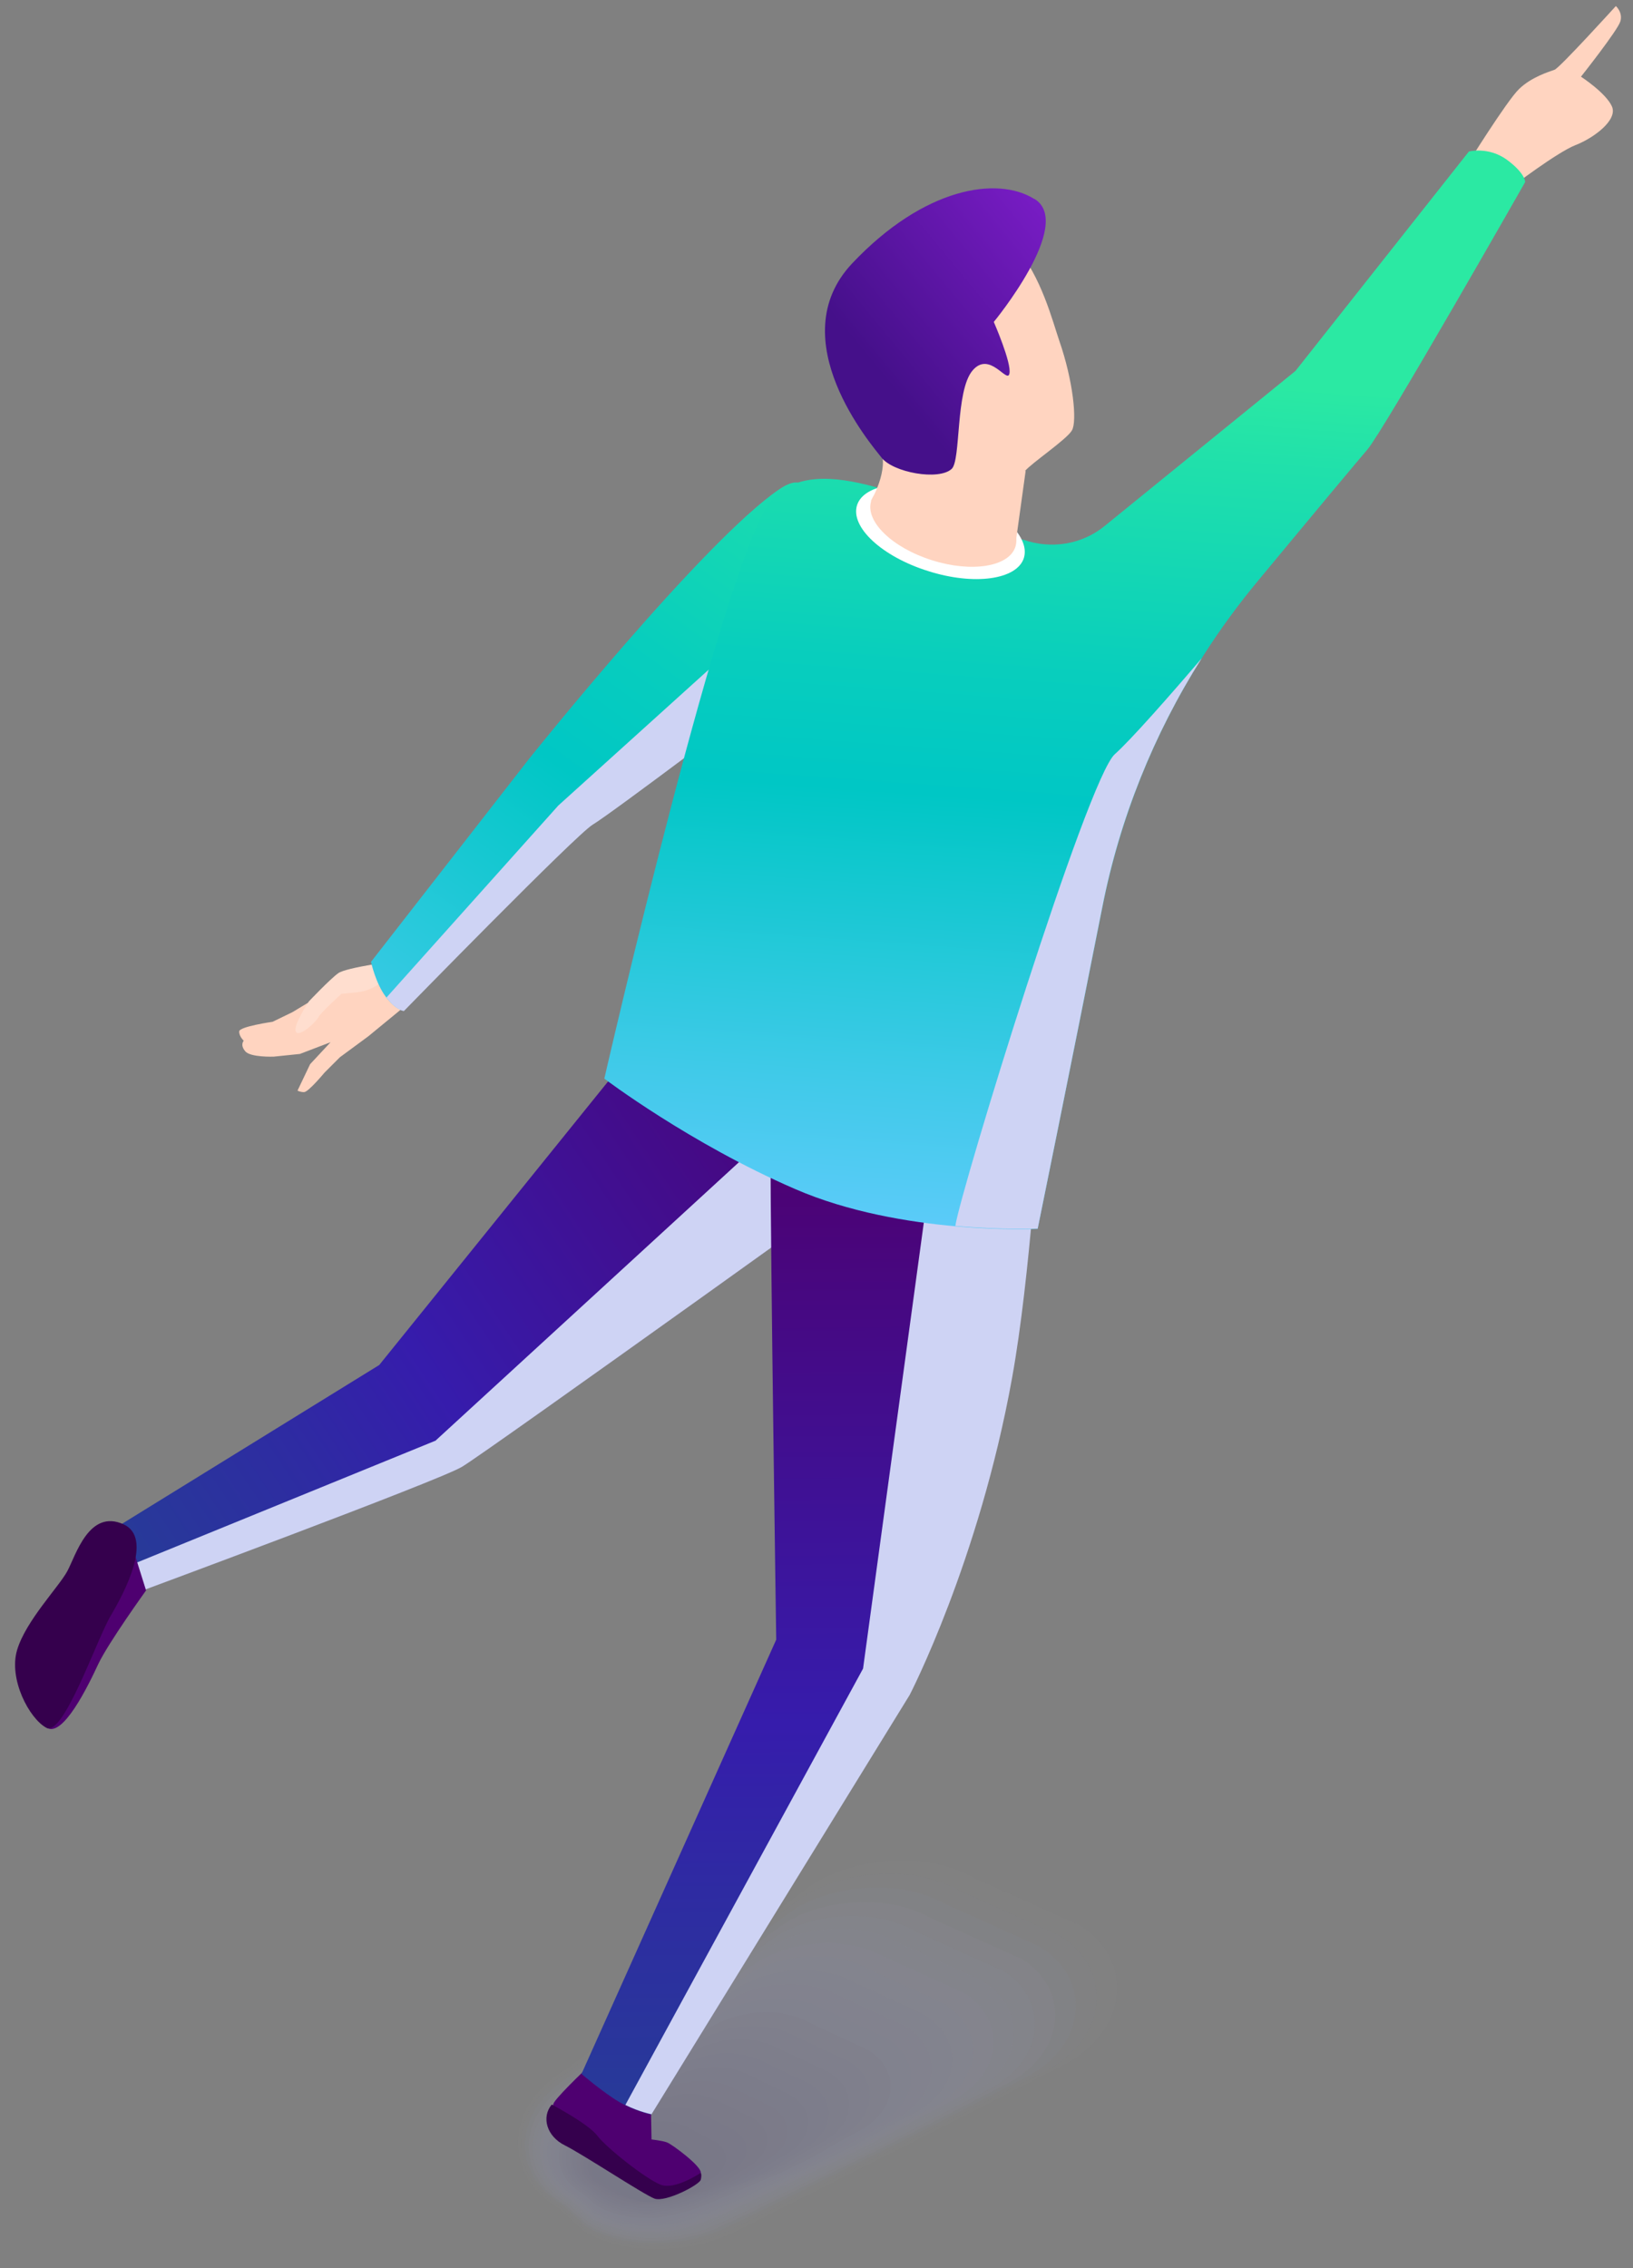 <svg width="90" height="125" viewBox="0 0 90 125" fill="none" xmlns="http://www.w3.org/2000/svg">
<rect x="0" y="0" width="90" height="125" fill="#808080" stroke="none"/>
<g opacity="0.2">
<path opacity="0.05" d="M59.292 105.948C60.733 106.776 61.578 108.101 61.578 109.575C61.578 111.181 60.584 112.689 58.845 113.699L56.162 115.074L53.612 116.382L49.935 118.253C49.902 118.253 41.025 122.758 40.991 122.758C40.163 123.222 39.219 123.57 38.225 123.769C37.563 123.901 36.867 123.967 36.172 123.967C34.681 123.967 33.29 123.62 32.214 123.007L30.822 121.732C29.381 120.903 28.537 119.578 28.537 118.104C28.537 116.498 29.53 114.991 31.269 113.98L33.969 111.943L36.354 110.138C36.354 110.138 44.9 103.729 44.933 103.729C46.308 102.95 48.014 102.52 49.753 102.52C50.415 102.52 51.044 102.586 51.641 102.718C52.403 102.884 53.115 103.149 53.711 103.497L59.292 105.998V105.948Z" fill="#ABB2E2"/>
<path opacity="0.1" d="M58.249 106.593C59.64 107.388 60.435 108.663 60.435 110.071C60.435 111.611 59.491 113.052 57.818 114.029C57.818 114.029 55.251 115.337 55.234 115.354L52.783 116.613C52.783 116.613 49.272 118.401 49.255 118.401C49.189 118.418 40.726 122.691 40.66 122.674C39.865 123.122 38.954 123.436 38.01 123.618C37.381 123.734 36.702 123.784 36.039 123.784C34.615 123.784 33.257 123.436 32.246 122.857L30.905 121.631C29.514 120.836 28.719 119.561 28.719 118.153C28.719 116.613 29.663 115.172 31.319 114.195C31.319 114.195 33.886 112.257 33.919 112.24L36.205 110.518C36.205 110.518 44.386 104.406 44.453 104.406C45.778 103.661 47.417 103.264 49.073 103.264C49.703 103.264 50.316 103.33 50.895 103.462C51.607 103.611 52.303 103.876 52.883 104.208L58.232 106.609L58.249 106.593Z" fill="#A7ADDF"/>
<path opacity="0.14" d="M57.189 107.222C58.514 107.984 59.292 109.21 59.292 110.551C59.292 112.025 58.398 113.417 56.808 114.344C56.791 114.361 54.373 115.603 54.34 115.619L52.005 116.828C52.005 116.828 48.66 118.534 48.61 118.534C48.511 118.567 40.445 122.609 40.362 122.592C39.6 123.006 38.739 123.304 37.811 123.47C37.215 123.586 36.553 123.619 35.94 123.619C34.598 123.619 33.273 123.271 32.313 122.708L31.038 121.532C29.713 120.77 28.934 119.561 28.934 118.22C28.934 116.746 29.828 115.354 31.419 114.427C31.435 114.41 33.87 112.572 33.903 112.555L36.089 110.899C36.089 110.899 43.923 105.069 44.006 105.086C45.281 104.39 46.838 104.009 48.428 104.026C49.041 104.026 49.62 104.092 50.167 104.208C50.846 104.357 51.525 104.606 52.071 104.92L57.189 107.222V107.222Z" fill="#A3A9DC"/>
<path opacity="0.19" d="M56.145 107.854C57.421 108.582 58.149 109.742 58.166 111.034C58.166 112.441 57.321 113.766 55.797 114.677C55.781 114.694 53.479 115.87 53.446 115.903L51.21 117.062C51.21 117.062 48.013 118.685 47.964 118.702C47.848 118.735 40.179 122.561 40.064 122.528C39.335 122.925 38.507 123.19 37.629 123.356C37.066 123.455 36.42 123.488 35.84 123.488C34.565 123.488 33.29 123.14 32.379 122.61L31.153 121.501C29.878 120.772 29.149 119.613 29.133 118.337C29.133 116.93 29.977 115.605 31.484 114.71C31.501 114.677 33.82 112.938 33.853 112.922L35.94 111.332C36.056 111.265 43.409 105.8 43.542 105.817C44.751 105.154 46.258 104.806 47.782 104.823C48.361 104.823 48.924 104.889 49.438 105.005C50.084 105.138 50.746 105.403 51.26 105.684L56.145 107.887V107.854Z" fill="#9FA4D8"/>
<path opacity="0.24" d="M55.102 108.485C56.328 109.18 57.023 110.29 57.04 111.515C57.056 112.857 56.245 114.132 54.787 114.994C54.754 115.027 52.585 116.136 52.551 116.169L50.431 117.296C50.431 117.296 47.401 118.836 47.334 118.852C47.185 118.902 39.931 122.496 39.782 122.463C39.087 122.827 38.291 123.076 37.463 123.225C36.934 123.324 36.304 123.341 35.758 123.341C34.565 123.341 33.323 122.993 32.462 122.496L31.286 121.436C30.077 120.741 29.365 119.631 29.348 118.422C29.331 117.08 30.143 115.822 31.584 114.944C31.617 114.911 33.803 113.271 33.853 113.238L35.84 111.731C35.973 111.648 42.946 106.497 43.111 106.514C44.27 105.884 45.711 105.553 47.152 105.586C47.699 105.586 48.229 105.669 48.726 105.768C49.322 105.901 49.968 106.149 50.448 106.431L55.102 108.534V108.485Z" fill="#9BA0D5"/>
<path opacity="0.29" d="M54.042 109.129C55.201 109.792 55.864 110.852 55.88 111.995C55.897 113.27 55.135 114.479 53.76 115.307C53.727 115.34 51.673 116.4 51.624 116.417L49.603 117.493C49.603 117.493 46.738 118.951 46.655 118.967C46.473 119.017 39.633 122.396 39.451 122.346C38.788 122.677 38.026 122.909 37.248 123.042C36.751 123.124 36.138 123.141 35.625 123.141C34.499 123.141 33.29 122.793 32.495 122.329L31.368 121.319C30.209 120.657 29.547 119.613 29.53 118.454C29.513 117.179 30.275 115.97 31.65 115.141C31.683 115.108 33.737 113.551 33.803 113.518L35.691 112.077C35.857 111.978 42.432 107.142 42.631 107.159C43.74 106.579 45.098 106.264 46.473 106.297C47.003 106.297 47.5 106.38 47.98 106.479C48.543 106.595 49.173 106.844 49.62 107.109L54.042 109.113V109.129Z" fill="#979BD2"/>
<path opacity="0.33" d="M52.999 109.757C54.108 110.386 54.738 111.38 54.754 112.473C54.787 113.682 54.059 114.842 52.75 115.62C52.717 115.67 50.796 116.647 50.73 116.68L48.825 117.707C48.825 117.707 46.109 119.081 46.026 119.115C45.811 119.181 39.368 122.328 39.169 122.278C38.54 122.593 37.811 122.791 37.083 122.924C36.619 123.007 36.023 123.007 35.542 123.007C34.499 123.007 33.323 122.659 32.578 122.228L31.518 121.284C30.425 120.655 29.779 119.661 29.762 118.568C29.729 117.359 30.458 116.216 31.75 115.421C31.799 115.372 33.721 113.914 33.787 113.881L35.575 112.506C35.774 112.39 41.952 107.869 42.184 107.885C43.244 107.339 44.535 107.057 45.827 107.091C46.324 107.091 46.804 107.173 47.252 107.273C47.782 107.389 48.394 107.637 48.809 107.869L52.999 109.774V109.757Z" fill="#9397CF"/>
<path opacity="0.38" d="M51.955 110.386C52.998 110.983 53.595 111.927 53.628 112.953C53.661 114.096 52.982 115.189 51.74 115.951C51.69 116.001 49.901 116.928 49.835 116.961L48.03 117.939C47.947 117.988 45.479 119.23 45.38 119.264C45.132 119.33 39.103 122.261 38.871 122.195C38.275 122.477 37.596 122.659 36.884 122.775C36.453 122.841 35.873 122.824 35.426 122.824C34.449 122.824 33.323 122.477 32.627 122.079L31.617 121.185C30.573 120.589 29.977 119.644 29.944 118.618C29.911 117.475 30.59 116.382 31.816 115.636C31.865 115.587 33.671 114.212 33.753 114.179L35.443 112.871C35.658 112.738 41.455 108.531 41.72 108.548C42.73 108.051 43.956 107.786 45.181 107.819C45.645 107.819 46.092 107.902 46.523 108.001C47.02 108.117 47.599 108.349 47.997 108.581L51.955 110.386V110.386Z" fill="#8F92CC"/>
<path opacity="0.43" d="M50.895 111.015C51.889 111.579 52.452 112.473 52.485 113.434C52.519 114.51 51.873 115.537 50.73 116.266C50.68 116.315 49.007 117.177 48.925 117.226L47.235 118.154C47.136 118.203 44.834 119.363 44.718 119.396C44.436 119.479 38.822 122.178 38.573 122.112C38.01 122.377 37.364 122.526 36.702 122.625C36.304 122.692 35.741 122.659 35.327 122.659C34.433 122.659 33.34 122.311 32.694 121.93L31.733 121.085C30.756 120.522 30.176 119.644 30.16 118.667C30.127 117.591 30.756 116.564 31.899 115.852C31.948 115.785 33.638 114.527 33.721 114.477L35.311 113.251C35.559 113.102 40.975 109.21 41.256 109.227C42.217 108.763 43.36 108.531 44.519 108.581C44.966 108.597 45.38 108.664 45.778 108.746C46.225 108.846 46.805 109.078 47.169 109.293L50.895 110.999V111.015Z" fill="#8B8EC9"/>
<path opacity="0.48" d="M49.852 111.646C50.779 112.176 51.326 113.004 51.342 113.915C51.376 114.925 50.779 115.902 49.703 116.581C49.653 116.647 48.113 117.442 48.014 117.492L46.423 118.386C46.308 118.453 44.188 119.513 44.055 119.546C43.74 119.628 38.54 122.113 38.258 122.03C37.712 122.262 37.116 122.394 36.503 122.494C36.139 122.543 35.592 122.51 35.211 122.51C34.383 122.51 33.323 122.162 32.743 121.815L31.832 121.036C30.905 120.506 30.375 119.678 30.342 118.767C30.309 117.757 30.888 116.796 31.965 116.101C32.031 116.034 33.571 114.859 33.671 114.809L35.161 113.65C35.426 113.484 40.461 109.907 40.792 109.923C41.703 109.492 42.78 109.294 43.856 109.343C44.27 109.36 44.668 109.426 45.032 109.509C45.446 109.608 46.009 109.84 46.341 110.022L49.835 111.629L49.852 111.646Z" fill="#8789C6"/>
<path opacity="0.52" d="M48.808 112.292C49.686 112.789 50.183 113.567 50.216 114.412C50.249 115.356 49.703 116.267 48.693 116.929C48.626 116.996 47.218 117.741 47.119 117.791L45.645 118.635C45.529 118.701 43.575 119.679 43.426 119.728C43.078 119.828 38.275 122.08 37.977 121.997C37.463 122.213 36.9 122.312 36.337 122.395C36.006 122.444 35.476 122.395 35.145 122.395C34.399 122.395 33.373 122.047 32.843 121.732L31.981 121.004C31.12 120.507 30.607 119.745 30.574 118.884C30.541 117.94 31.07 117.029 32.064 116.383C32.13 116.317 33.555 115.223 33.671 115.174L35.062 114.081C35.36 113.915 39.997 110.636 40.362 110.652C41.206 110.271 42.233 110.089 43.227 110.139C43.608 110.155 43.989 110.222 44.337 110.305C44.718 110.387 45.248 110.619 45.562 110.785L48.825 112.292H48.808Z" fill="#8385C2"/>
<path opacity="0.57" d="M47.765 112.921C48.577 113.384 49.057 114.113 49.09 114.891C49.14 115.769 48.626 116.63 47.699 117.243C47.633 117.309 46.341 117.989 46.241 118.055L44.867 118.85C44.734 118.933 42.946 119.81 42.797 119.86C42.432 119.959 38.027 121.997 37.695 121.897C37.215 122.079 36.702 122.162 36.155 122.228C35.857 122.262 35.344 122.212 35.045 122.212C34.366 122.212 33.389 121.864 32.909 121.582L32.114 120.903C31.302 120.44 30.839 119.728 30.789 118.949C30.739 118.071 31.236 117.227 32.164 116.614C32.23 116.531 33.538 115.554 33.654 115.488L34.946 114.477C35.277 114.295 39.517 111.331 39.915 111.347C40.71 110.999 41.654 110.85 42.598 110.9C42.962 110.917 43.293 110.983 43.625 111.066C43.956 111.148 44.486 111.364 44.751 111.529L47.782 112.937L47.765 112.921Z" fill="#7F80BF"/>
<path opacity="0.62" d="M46.705 113.55C47.467 113.981 47.897 114.643 47.947 115.372C47.997 116.183 47.533 116.978 46.672 117.558C46.589 117.641 45.43 118.254 45.314 118.32L44.055 119.065C43.906 119.148 42.299 119.96 42.134 119.993C41.736 120.109 37.745 121.914 37.38 121.815C36.933 121.964 36.453 122.03 35.956 122.08C35.691 122.113 35.194 122.046 34.929 122.046C34.333 122.046 33.389 121.699 32.958 121.45L32.213 120.837C31.468 120.407 31.021 119.744 30.988 119.032C30.938 118.221 31.385 117.426 32.23 116.863C32.312 116.78 33.488 115.885 33.621 115.819L34.813 114.875C35.161 114.676 39.02 112.01 39.451 112.043C40.196 111.745 41.074 111.596 41.935 111.662C42.266 111.695 42.581 111.745 42.879 111.828C43.177 111.894 43.691 112.126 43.922 112.258L46.721 113.567L46.705 113.55Z" fill="#7B7CBC"/>
<path opacity="0.67" d="M45.662 114.182C46.357 114.579 46.771 115.192 46.804 115.855C46.854 116.6 46.44 117.345 45.645 117.875C45.562 117.958 44.535 118.521 44.403 118.587L43.244 119.283C43.094 119.366 41.654 120.095 41.471 120.144C41.041 120.26 37.463 121.85 37.066 121.751C36.652 121.883 36.205 121.916 35.758 121.966C35.526 121.999 35.045 121.9 34.813 121.9C34.283 121.9 33.389 121.552 33.008 121.337L32.313 120.774C31.617 120.376 31.22 119.78 31.17 119.117C31.12 118.372 31.518 117.643 32.296 117.097C32.379 116.998 33.439 116.203 33.571 116.12L34.664 115.242C35.045 115.027 38.523 112.675 38.971 112.708C39.666 112.443 40.478 112.327 41.256 112.393C41.554 112.426 41.852 112.493 42.117 112.559C42.382 112.625 42.863 112.84 43.078 112.956L45.645 114.165L45.662 114.182Z" fill="#7777B9"/>
<path opacity="0.71" d="M44.618 114.826C45.264 115.191 45.629 115.754 45.678 116.35C45.728 117.046 45.364 117.708 44.651 118.221C44.569 118.304 43.658 118.801 43.525 118.884L42.482 119.546C42.316 119.646 41.041 120.275 40.859 120.325C40.395 120.457 37.215 121.815 36.801 121.699C36.42 121.799 36.006 121.815 35.608 121.849C35.41 121.865 34.962 121.766 34.747 121.766C34.3 121.766 33.422 121.418 33.108 121.219L32.462 120.706C31.832 120.341 31.451 119.795 31.402 119.199C31.352 118.52 31.7 117.857 32.395 117.344C32.478 117.244 33.406 116.549 33.555 116.449L34.548 115.638C34.962 115.406 38.043 113.369 38.523 113.402C39.169 113.17 39.898 113.087 40.61 113.17C40.892 113.203 41.14 113.269 41.405 113.336C41.637 113.402 42.101 113.601 42.283 113.717L44.618 114.826V114.826Z" fill="#7373B6"/>
<path opacity="0.76" d="M43.558 115.455C44.138 115.786 44.486 116.283 44.535 116.829C44.585 117.459 44.27 118.071 43.625 118.535C43.525 118.634 42.747 119.065 42.598 119.148L41.654 119.761C41.488 119.86 40.379 120.407 40.163 120.456C39.666 120.589 36.9 121.732 36.453 121.616C36.105 121.698 35.741 121.682 35.377 121.698C35.211 121.698 34.781 121.599 34.598 121.599C34.217 121.599 33.389 121.251 33.124 121.086L32.545 120.638C31.965 120.307 31.634 119.81 31.584 119.28C31.518 118.668 31.832 118.055 32.462 117.591C32.561 117.492 33.356 116.879 33.522 116.779L34.416 116.051C34.847 115.802 37.546 114.08 38.06 114.113C38.656 113.931 39.319 113.865 39.964 113.947C40.213 113.98 40.445 114.047 40.677 114.096C40.859 114.146 41.322 114.361 41.472 114.444L43.575 115.455H43.558Z" fill="#6F6EB3"/>
<path opacity="0.81" d="M42.515 116.085C43.045 116.383 43.343 116.83 43.393 117.311C43.459 117.874 43.177 118.42 42.598 118.851C42.498 118.95 41.836 119.315 41.687 119.414L40.859 119.977C40.676 120.076 39.732 120.54 39.517 120.606C38.987 120.756 36.635 121.666 36.155 121.534C35.84 121.584 35.509 121.534 35.178 121.567C35.045 121.567 34.631 121.451 34.482 121.451C34.184 121.451 33.389 121.103 33.174 120.971L32.644 120.573C32.13 120.275 31.816 119.845 31.766 119.364C31.7 118.818 31.965 118.271 32.528 117.841C32.627 117.725 33.306 117.211 33.472 117.112L34.267 116.449C34.731 116.184 37.033 114.777 37.596 114.81C38.142 114.661 38.739 114.628 39.302 114.71C39.517 114.743 39.732 114.81 39.931 114.859C40.08 114.909 40.511 115.108 40.643 115.174L42.515 116.085Z" fill="#6B6AB0"/>
<path opacity="0.86" d="M41.471 116.714C41.935 116.979 42.217 117.377 42.266 117.791C42.333 118.287 42.101 118.768 41.604 119.165C41.505 119.281 40.975 119.579 40.809 119.679L40.08 120.192C39.882 120.308 39.12 120.672 38.888 120.739C38.325 120.888 36.37 121.583 35.873 121.451C35.592 121.484 35.294 121.467 35.012 121.418C34.913 121.434 34.515 121.285 34.399 121.285C34.168 121.285 33.422 120.937 33.257 120.838L32.776 120.49C32.313 120.225 32.048 119.844 31.981 119.43C31.915 118.95 32.13 118.453 32.611 118.072C32.727 117.956 33.273 117.542 33.439 117.426L34.135 116.83C34.631 116.548 36.536 115.455 37.132 115.488C37.612 115.389 38.142 115.373 38.639 115.455C38.838 115.488 39.02 115.555 39.186 115.604C39.302 115.638 39.716 115.836 39.815 115.886L41.455 116.714H41.471Z" fill="#6765AC"/>
<path opacity="0.9" d="M40.412 117.359C40.826 117.591 41.057 117.922 41.124 118.287C41.19 118.717 41.008 119.148 40.577 119.512C40.461 119.628 40.064 119.877 39.882 119.96L39.252 120.423C39.053 120.539 38.457 120.821 38.209 120.887C37.613 121.053 36.072 121.516 35.542 121.367C35.294 121.367 35.029 121.334 34.797 121.268C34.731 121.268 34.35 121.119 34.284 121.119C34.135 121.119 33.406 120.771 33.306 120.705L32.876 120.423C32.478 120.191 32.23 119.877 32.164 119.512C32.097 119.098 32.263 118.668 32.677 118.303C32.793 118.171 33.207 117.856 33.406 117.74L34.002 117.227C34.516 116.929 36.039 116.15 36.669 116.183C37.099 116.117 37.563 116.134 37.977 116.217C38.143 116.25 38.292 116.316 38.441 116.366C38.507 116.382 38.921 116.598 38.971 116.631L40.379 117.359H40.412Z" fill="#6361A9"/>
<path opacity="0.95" d="M39.368 117.987C39.716 118.186 39.931 118.468 39.998 118.766C40.064 119.13 39.915 119.495 39.567 119.826C39.451 119.942 39.169 120.124 38.987 120.223L38.474 120.654C38.258 120.786 37.828 120.969 37.579 121.035C36.967 121.217 35.824 121.449 35.261 121.3C35.045 121.267 34.83 121.217 34.631 121.151C34.598 121.151 34.234 120.985 34.201 120.985C34.118 120.985 33.439 120.621 33.389 120.604L33.008 120.372C32.66 120.174 32.462 119.909 32.395 119.627C32.313 119.279 32.445 118.898 32.776 118.584C32.892 118.451 33.191 118.219 33.389 118.103L33.886 117.656C34.433 117.341 35.575 116.878 36.221 116.911C36.602 116.878 37 116.911 37.348 117.01C37.48 117.043 37.612 117.11 37.745 117.159C37.778 117.159 38.159 117.375 38.192 117.391L39.368 118.021V117.987Z" fill="#5F5CA6"/>
<path d="M34.432 121.002L33.108 120.274C32.279 119.793 32.379 118.949 33.339 118.402L33.754 118.021C34.714 117.475 36.172 117.409 37 117.889L38.325 118.618C39.153 119.098 39.053 119.943 38.093 120.489L37.679 120.87C36.718 121.417 35.261 121.483 34.432 121.002Z" fill="#5B58A3"/>
</g>
<path d="M23.005 54.888L20.305 57.107L18.732 58.267L17.887 59.111C17.887 59.111 16.993 60.188 16.761 60.188C16.529 60.188 16.397 60.105 16.397 60.105L17.092 58.648L18.219 57.438L16.529 58.084L15.088 58.233C15.088 58.233 13.797 58.283 13.515 57.935C13.217 57.587 13.432 57.356 13.432 57.356C13.432 57.356 13.167 57.107 13.184 56.842C13.184 56.577 15.022 56.312 15.022 56.312L16.115 55.782L19.163 53.944L21.995 53.348L22.988 54.904L23.005 54.888Z" fill="#FFD4C0"/>
<path d="M21.862 52.95C21.862 52.95 19.096 53.315 18.649 53.629C18.202 53.944 17.026 55.186 17.026 55.186C17.026 55.186 16.099 56.577 16.314 56.875C16.529 57.173 17.457 56.279 17.556 56.047C17.672 55.815 18.815 54.772 18.815 54.772L19.66 54.689C20.67 54.59 21.531 53.894 21.829 52.934L21.862 52.95Z" fill="#FFDECF"/>
<path d="M20.454 53.034C20.454 53.034 20.703 54.194 21.266 54.939C21.829 55.684 22.243 55.701 22.243 55.701C22.243 55.701 31.717 45.995 32.644 45.432C33.721 44.786 42.283 38.311 42.283 38.311C42.283 38.311 47.136 24.117 42.946 26.966C38.755 29.814 29.183 41.789 29.183 41.789L20.454 53.001V53.034Z" fill="url(#paint0_linear_4156_59903)"/>
<g style="mix-blend-mode:multiply">
<path d="M43.989 32.45L30.773 44.391L21.299 54.975C21.846 55.703 22.26 55.72 22.26 55.72C22.26 55.72 31.733 46.014 32.661 45.451C33.737 44.805 42.3 38.33 42.3 38.33C42.3 38.33 43.31 35.382 44.006 32.434L43.989 32.45Z" fill="#CED3F4"/>
</g>
<path d="M36.105 120.723C36.983 120.79 38.623 120.111 38.623 119.73C38.623 119.349 37.033 118.173 36.768 118.074C36.52 117.974 35.907 117.908 35.907 117.908L35.874 116.036C35.874 116.036 34.698 115.208 34.035 114.662C33.373 114.115 32.627 113.701 32.627 113.701C32.627 113.701 30.905 115.324 30.557 115.838C30.209 116.351 30.905 117.328 32.346 118.09C33.787 118.852 35.658 120.674 36.105 120.707V120.723Z" fill="#4E0070"/>
<path d="M30.408 115.984C29.829 116.68 30.127 117.74 31.137 118.237C32.164 118.75 35.46 120.936 36.073 121.168C36.685 121.384 38.557 120.406 38.623 120.125C38.689 119.843 38.623 119.744 38.623 119.744C38.623 119.744 37.215 120.705 36.42 120.406C35.626 120.108 33.423 118.369 32.926 117.707C32.429 117.044 30.408 115.984 30.408 115.984V115.984Z" fill="#35004D"/>
<path d="M7.652 87.714C7.652 87.714 24.148 81.603 25.456 80.825C26.781 80.046 50.945 62.689 50.945 62.689L36.42 55.998L20.901 75.227L6.708 83.988L7.635 87.714H7.652Z" fill="url(#paint1_linear_4156_59903)"/>
<g style="mix-blend-mode:multiply">
<path d="M24.032 79.385L7.271 86.225L7.652 87.732C7.652 87.732 24.148 81.62 25.456 80.842C26.781 80.064 50.945 62.706 50.945 62.706L45.115 60.023L24.015 79.385H24.032Z" fill="#CED3F4"/>
</g>
<path d="M44.022 57.24C44.022 57.24 42.465 57.704 42.465 63.368C42.465 69.032 42.78 90.364 42.78 90.364L32.048 114.297C32.048 114.297 33.224 115.307 34.118 115.837C35.012 116.35 35.874 116.532 35.874 116.532L50.1 93.428C50.1 93.428 53.926 86.058 55.748 75.939C56.758 70.374 57.272 61.43 57.272 61.43L44.006 57.257L44.022 57.24Z" fill="url(#paint2_linear_4156_59903)"/>
<path d="M8.05 87.65C8.05 87.65 5.963 90.548 5.416 91.708C4.87 92.883 3.445 95.832 2.551 95.202C1.657 94.573 6.956 84.172 6.956 84.172L8.05 87.65V87.65Z" fill="#4E0070"/>
<path d="M6.807 84.005C8.447 84.751 6.89 87.715 6.095 89.057C5.317 90.382 3.495 95.731 2.551 95.218C1.607 94.704 0.464 92.535 0.944 90.928C1.425 89.322 3.247 87.45 3.71 86.589C4.174 85.728 4.903 83.144 6.807 84.005V84.005Z" fill="#35004D"/>
<g style="mix-blend-mode:multiply">
<path d="M51.309 64.481L47.566 91.958L34.466 116.006C35.228 116.387 35.907 116.519 35.907 116.519L50.133 93.415C50.133 93.415 53.959 86.045 55.781 75.926C56.791 70.361 57.305 61.417 57.305 61.417L51.078 59.463L51.326 64.481H51.309Z" fill="#CED3F4"/>
</g>
<path d="M80.774 9.211L83.291 10.321C83.291 10.321 85.808 8.4 86.819 8.002C87.846 7.605 89.171 6.611 88.839 5.866C88.508 5.12 87.133 4.226 87.133 4.226C87.133 4.226 89.154 1.676 89.303 1.179C89.452 0.682 89.055 0.334 89.055 0.334C89.055 0.334 85.958 3.746 85.676 3.845C85.394 3.945 84.401 4.243 83.722 4.905C83.043 5.551 80.774 9.211 80.774 9.211V9.211Z" fill="#FFD4C0"/>
<path d="M84.053 10.007C84.053 10.007 84.053 9.543 83.042 8.798C82.032 8.069 80.956 8.35 80.956 8.35L71.399 20.441L60.882 28.987C59.624 30.014 57.934 30.279 56.411 29.748C56.411 29.748 56.394 29.748 56.377 29.748C50.481 27.728 45.148 24.763 42.581 27.48C40.014 30.196 33.306 59.444 33.306 59.444C33.306 59.444 38.027 63.022 43.807 65.523C49.703 68.09 57.189 67.725 57.189 67.725C57.189 67.725 59.06 58.55 60.75 50.02C62.058 43.396 65.006 37.218 69.312 32.034C72.26 28.473 75.01 25.177 75.358 24.78C76.269 23.72 84.053 10.04 84.053 10.04V10.007Z" fill="url(#paint3_linear_4156_59903)"/>
<path d="M56.427 30.756C56.046 31.949 53.678 32.28 51.144 31.469C48.61 30.674 46.854 29.05 47.235 27.841C47.616 26.649 49.984 26.318 52.519 27.129C55.053 27.924 56.808 29.547 56.427 30.756Z" fill="white"/>
<path d="M55.964 30.128C55.616 31.238 53.545 31.569 51.359 30.874C49.157 30.178 47.666 28.721 48.014 27.611C48.361 26.501 50.432 26.17 52.618 26.866C54.821 27.561 56.311 29.019 55.964 30.128Z" fill="#FFD4C0"/>
<path d="M56.526 25.956L55.947 30.13L47.997 27.612C47.997 27.612 49.041 25.857 48.511 24.747C47.98 23.637 42.217 18.569 49.041 13.75C55.881 8.93 57.636 16.599 58.382 18.785C59.143 20.971 59.375 23.223 59.077 23.72C58.795 24.217 56.841 25.526 56.493 25.956H56.526Z" fill="#FFD4C0"/>
<path d="M57.023 10.968C59.226 12.342 54.771 17.742 54.771 17.742C54.771 17.742 55.765 20.011 55.632 20.59C55.516 21.17 54.539 19.299 53.595 20.425C52.651 21.551 52.966 25.36 52.452 25.84C51.74 26.503 49.206 26.039 48.577 25.211C48.063 24.549 43.012 18.702 46.97 14.512C50.929 10.322 54.97 9.692 57.007 10.968H57.023Z" fill="url(#paint4_linear_4156_59903)"/>
<g style="mix-blend-mode:multiply">
<path d="M61.446 41.559C59.922 42.884 52.933 65.64 52.651 67.561C55.285 67.793 57.189 67.71 57.189 67.71C57.189 67.71 59.061 58.535 60.75 50.005C61.711 45.12 63.582 40.466 66.232 36.275C64.51 38.296 62.307 40.797 61.446 41.559V41.559Z" fill="#CED3F4"/>
</g>
<defs>
<linearGradient id="paint0_linear_4156_59903" x1="14.608" y1="68.981" x2="49.041" y2="21.1" gradientUnits="userSpaceOnUse">
<stop stop-color="#66CCFF"/>
<stop offset="0.2" stop-color="#42CAEA"/>
<stop offset="0.53" stop-color="#00C7C5"/>
<stop offset="0.67" stop-color="#08CEBD"/>
<stop offset="0.91" stop-color="#20E0AB"/>
<stop offset="1" stop-color="#2BE9A3"/>
</linearGradient>
<linearGradient id="paint1_linear_4156_59903" x1="5.979" y1="85.064" x2="47.334" y2="57.489" gradientUnits="userSpaceOnUse">
<stop stop-color="#273B98"/>
<stop offset="0.23" stop-color="#2E2BA2"/>
<stop offset="0.4" stop-color="#361CAC"/>
<stop offset="0.77" stop-color="#440B88"/>
<stop offset="1" stop-color="#4E0070"/>
</linearGradient>
<linearGradient id="paint2_linear_4156_59903" x1="44.867" y1="116.632" x2="44.486" y2="62.606" gradientUnits="userSpaceOnUse">
<stop stop-color="#273B98"/>
<stop offset="0.23" stop-color="#2E2BA2"/>
<stop offset="0.4" stop-color="#361CAC"/>
<stop offset="0.77" stop-color="#440B88"/>
<stop offset="1" stop-color="#4E0070"/>
</linearGradient>
<linearGradient id="paint3_linear_4156_59903" x1="56.063" y1="70.988" x2="59.706" y2="20.49" gradientUnits="userSpaceOnUse">
<stop stop-color="#66CCFF"/>
<stop offset="0.2" stop-color="#42CAEA"/>
<stop offset="0.53" stop-color="#00C7C5"/>
<stop offset="0.67" stop-color="#08CEBD"/>
<stop offset="0.91" stop-color="#20E0AB"/>
<stop offset="1" stop-color="#2BE9A3"/>
</linearGradient>
<linearGradient id="paint4_linear_4156_59903" x1="47.583" y1="21.866" x2="59.475" y2="12.044" gradientUnits="userSpaceOnUse">
<stop offset="0.1" stop-color="#45108A"/>
<stop offset="1" stop-color="#7C1DC9"/>
</linearGradient>
</defs>
</svg>
